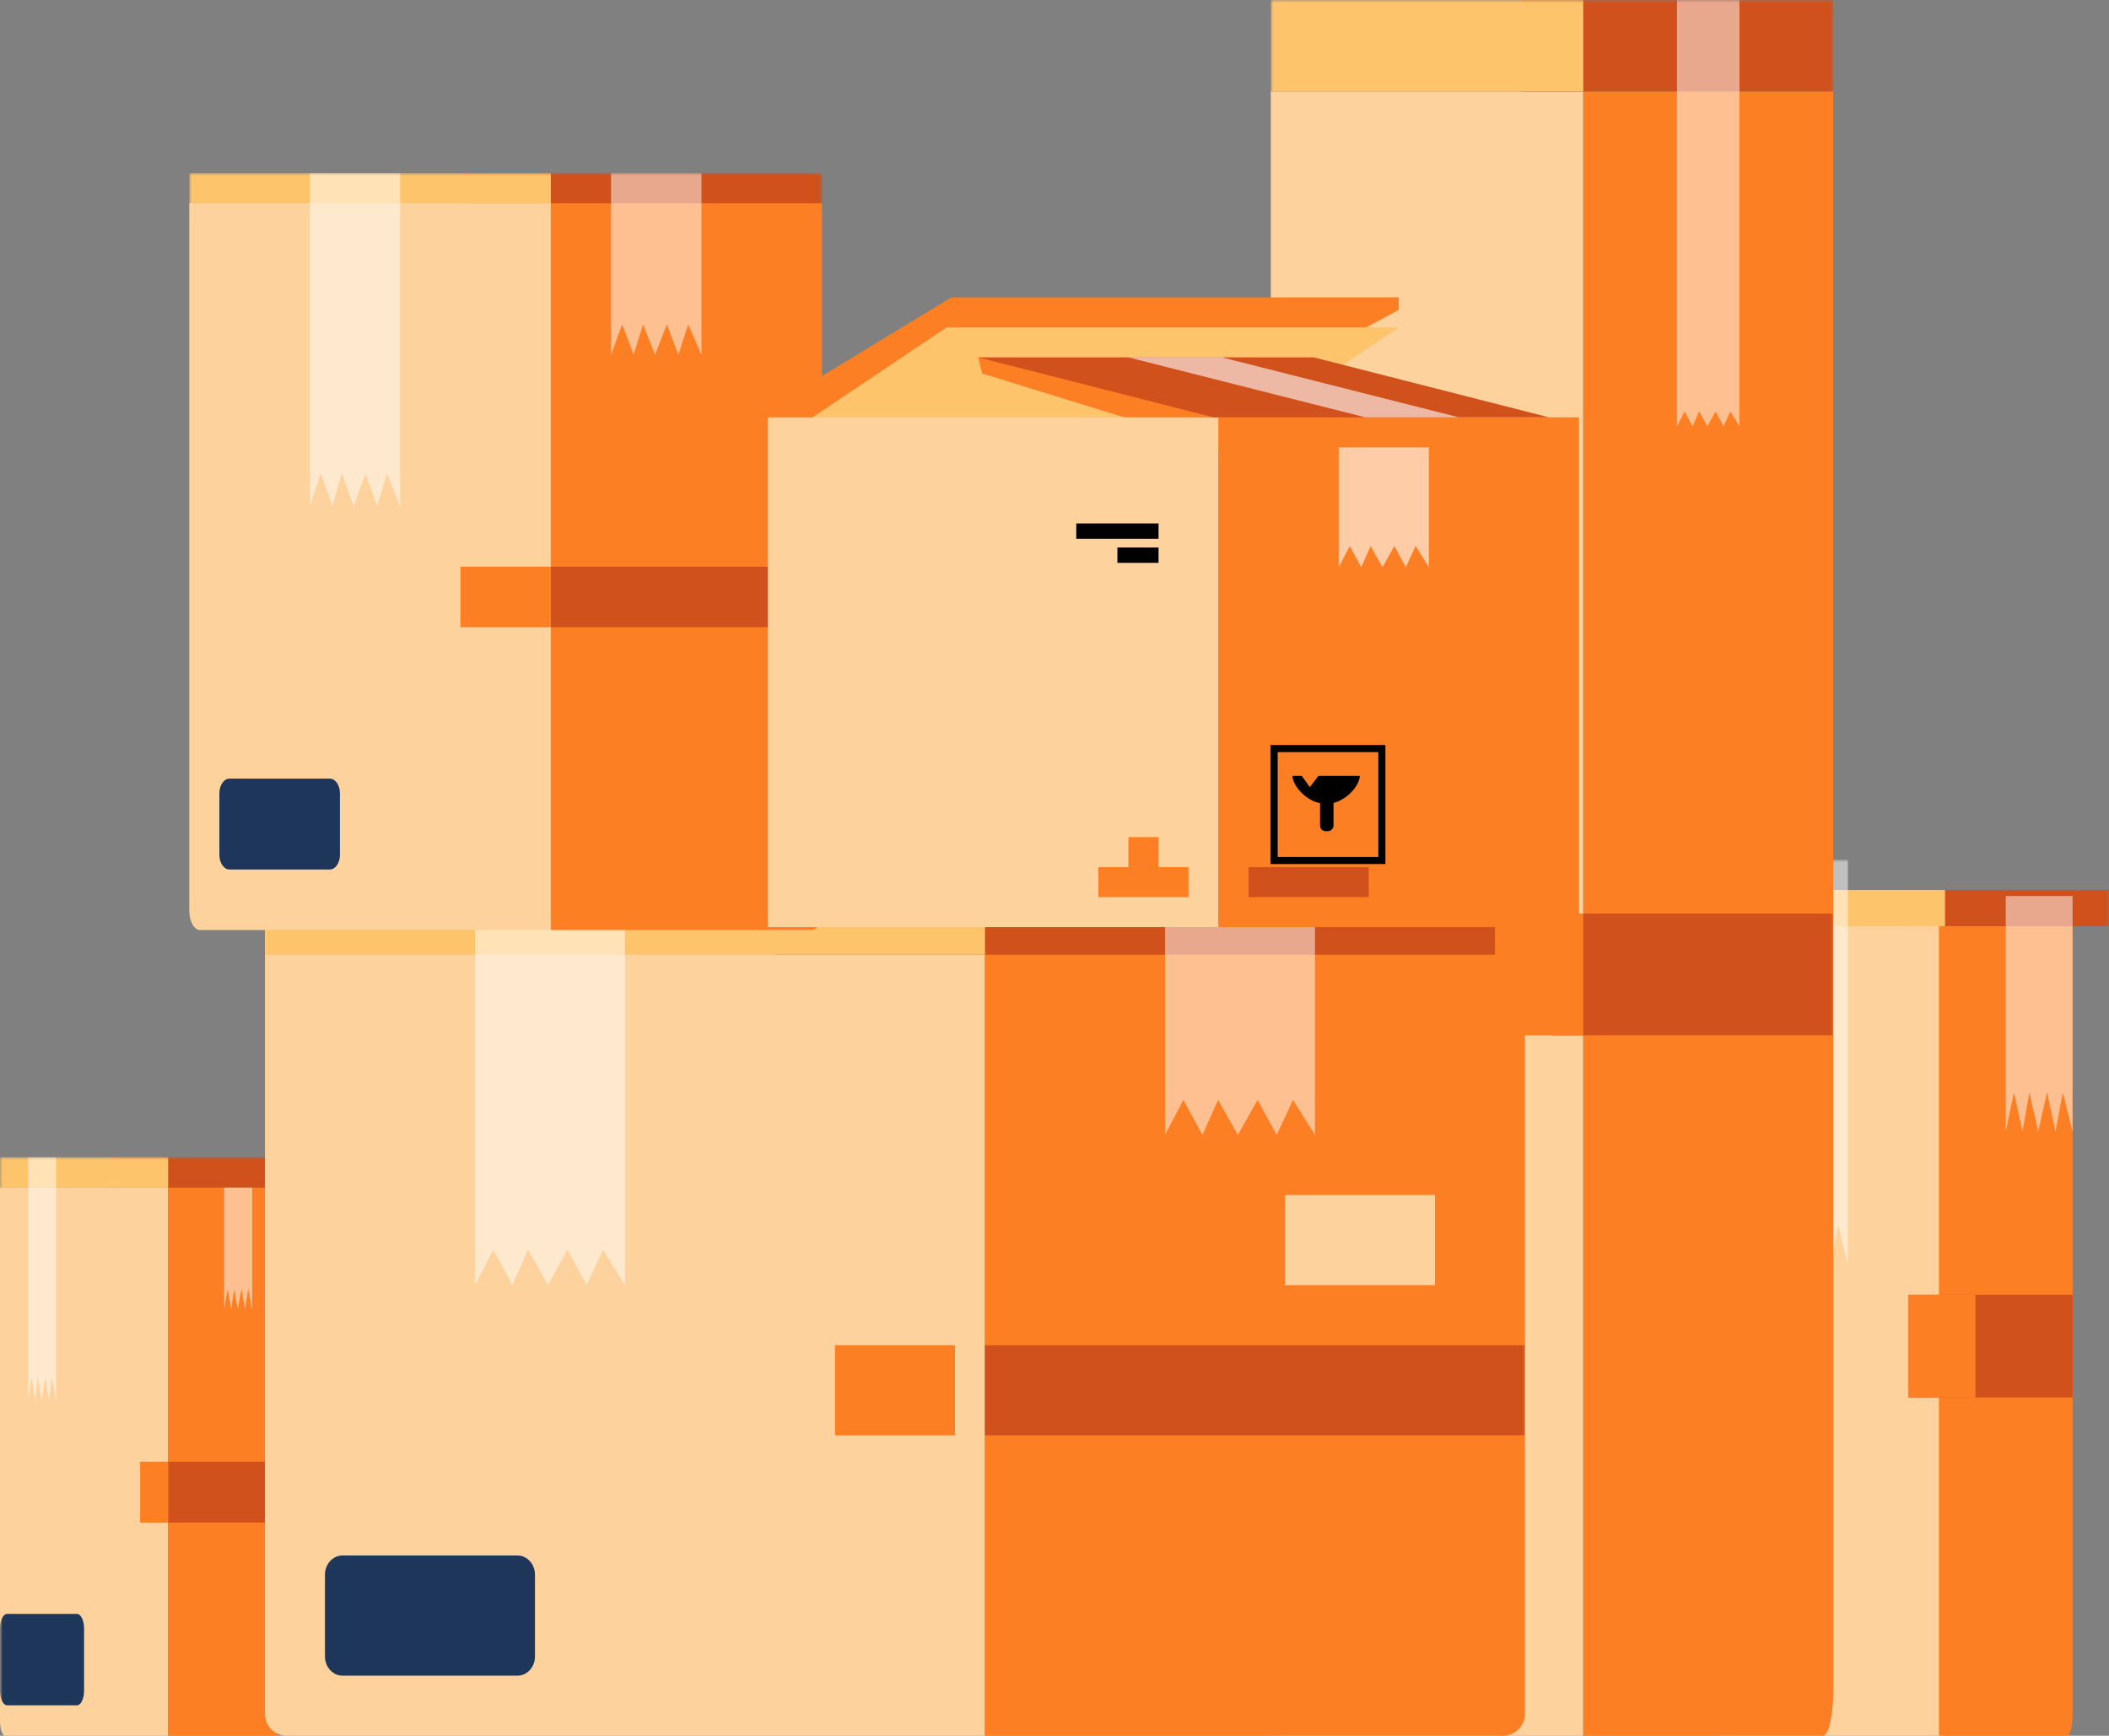 <?xml version="1.0" encoding="UTF-8"?>
<svg width="390px" height="321px" viewBox="0 0 390 321" version="1.1" xmlns="http://www.w3.org/2000/svg" xmlns:xlink="http://www.w3.org/1999/xlink">
    <rect x="0" y="0" width="390" height="321" fill="#808080" stroke="none"/>
    <title>Group 8 Copy 12</title>
    <defs>
        <polygon id="path-1" points="0 107 57 107 57 0 0 0"></polygon>
        <polygon id="path-3" points="0 162 73 162 73 0 0 0"></polygon>
        <polygon id="path-5" points="0 321 104 321 104 0 0 0"></polygon>
        <polygon id="path-7" points="0 150 233 150 233 0 0 0"></polygon>
        <polygon id="path-9" points="0 140 117 140 117 0 0 0"></polygon>
        <polygon id="path-11" points="0 116.455 144.444 116.455 144.444 0 0 0"></polygon>
    </defs>
    <g id="Desktop" stroke="none" stroke-width="1" fill="none" fill-rule="evenodd">
        <g id="Group-8-Copy-12" transform="translate(195, 160.5) scale(-1, 1) translate(-195, -160.5)translate(0, -0)">
            <g id="Group-28-Copy-6" transform="translate(333, 214)">
                <path d="M25.909,107 L56.064,107 C56.581,107 57,105.775 57,104.262 L57,5.632 L25.909,5.632 L25.909,107 Z" id="Fill-1" fill="#FED29D"></path>
                <path d="M25.909,107 L5.969,107 C5.535,107 5.182,105.775 5.182,104.262 L5.182,5.632 L25.909,5.632 L25.909,107 Z" id="Fill-3" fill="#FD7F23"></path>
                <mask id="mask-2" fill="white">
                    <use xlink:href="#path-1"></use>
                </mask>
                <g id="Clip-6"></g>
                <polygon id="Fill-7" fill="#D1511C" mask="url(#mask-2)" points="5.182 67.579 25.909 67.579 25.909 56.316 5.182 56.316"></polygon>
                <polygon id="Fill-8" fill="#FD7F23" mask="url(#mask-2)" points="25.909 67.579 31.091 67.579 31.091 56.316 25.909 56.316"></polygon>
                <path d="M42.75,101.368 L55.706,101.368 C56.42,101.368 57,100.159 57,98.665 L57,87.177 C57,85.683 56.42,84.474 55.706,84.474 L42.75,84.474 C42.036,84.474 41.455,85.683 41.455,87.177 L41.455,98.665 C41.455,100.159 42.036,101.368 42.75,101.368" id="Fill-9" fill="#1D365A" mask="url(#mask-2)"></path>
                <polygon id="Fill-10" fill="#D1511C" mask="url(#mask-2)" points="5.182 5.632 36.273 5.632 36.273 0 5.182 0"></polygon>
                <polygon id="Fill-11" fill="#FEC46C" mask="url(#mask-2)" points="25.909 5.632 57 5.632 57 0 25.909 0"></polygon>
                <polygon id="Fill-12" fill-opacity="0.5" fill="#FFFFFF" mask="url(#mask-2)" points="10.364 28.158 11.123 24.408 11.687 28.158 12.346 24.408 13.028 28.158 13.71 24.408 14.252 28.158 14.91 24.408 15.545 28.158 15.545 5.632 10.364 5.632"></polygon>
                <polygon id="Fill-13" fill-opacity="0.5" fill="#FFFFFF" mask="url(#mask-2)" points="46.636 45.053 47.396 40.633 47.96 45.053 48.619 40.633 49.301 45.053 49.982 40.633 50.524 45.053 51.183 40.633 51.818 45.053 51.818 0 46.636 0"></polygon>
            </g>
            <g id="Group-28-Copy-7" transform="translate(0, 159)">
                <path d="M30.323,162 L71.715,162 C72.424,162 73,160.191 73,157.956 L73,12.29 L30.323,12.29 L30.323,162 Z" id="Fill-1" fill="#FED29D"></path>
                <path d="M31.446,162 L7.677,162 C7.159,162 6.738,160.191 6.738,157.956 L6.738,12.29 L31.446,12.29 L31.446,162 Z" id="Fill-3" fill="#FD7F23"></path>
                <mask id="mask-4" fill="white">
                    <use xlink:href="#path-3"></use>
                </mask>
                <g id="Clip-6"></g>
                <polygon id="Fill-7" fill="#D1511C" mask="url(#mask-4)" points="6.738 99.434 37.062 99.434 37.062 80.441 6.738 80.441"></polygon>
                <polygon id="Fill-8" fill="#FD7F23" mask="url(#mask-4)" points="24.708 99.434 37.062 99.434 37.062 80.441 24.708 80.441"></polygon>
                <path d="M56.529,156.414 L71.504,156.414 C72.33,156.414 73,155.054 73,153.375 L73,140.459 C73,138.78 72.33,137.421 71.504,137.421 L56.529,137.421 C55.702,137.421 55.031,138.78 55.031,140.459 L55.031,153.375 C55.031,155.054 55.702,156.414 56.529,156.414" id="Fill-9" fill="#1D365A" mask="url(#mask-4)"></path>
                <polygon id="Fill-10" fill="#D1511C" mask="url(#mask-4)" points="-5.615 12.29 37.062 12.29 37.062 5.586 -5.615 5.586"></polygon>
                <polygon id="Fill-11" fill="#FEC46C" mask="url(#mask-4)" points="30.323 12.29 73 12.29 73 5.586 30.323 5.586"></polygon>
                <polygon id="Fill-12" fill-opacity="0.5" fill="#FFFFFF" mask="url(#mask-4)" points="6.738 50.276 8.549 43.022 9.894 50.276 11.465 43.022 13.091 50.276 14.716 43.022 16.008 50.276 17.578 43.022 19.092 50.276 19.092 6.703 6.738 6.703"></polygon>
                <polygon id="Fill-13" fill-opacity="0.5" fill="#FFFFFF" mask="url(#mask-4)" points="48.292 74.855 50.103 67.513 51.448 74.855 53.019 67.513 54.645 74.855 56.27 67.513 57.562 74.855 59.131 67.513 60.646 74.855 60.646 0 48.292 0"></polygon>
            </g>
            <g id="Group-28-Copy-5" transform="translate(51, 0)">
                <path d="M46.222,321 L102.26,321 C103.221,321 104,317.325 104,312.786 L104,16.895 L46.222,16.895 L46.222,321 Z" id="Fill-1" fill="#FED29D"></path>
                <path d="M46.222,321 L1.892,321 C0.847,321 0,317.325 0,312.786 L0,16.895 L46.222,16.895 L46.222,321 Z" id="Fill-3" fill="#FD7F23"></path>
                <mask id="mask-6" fill="white">
                    <use xlink:href="#path-5"></use>
                </mask>
                <g id="Clip-6"></g>
                <polygon id="Fill-7" fill="#D1511C" mask="url(#mask-6)" points="0 191.474 52 191.474 52 168.947 0 168.947"></polygon>
                <polygon id="Fill-8" fill="#FD7F23" mask="url(#mask-6)" points="46.222 191.474 75.111 191.474 75.111 168.947 46.222 168.947"></polygon>
                <path d="M77.038,298.474 L96.298,298.474 C97.36,298.474 98.222,295.249 98.222,291.266 L98.222,260.629 C98.222,256.646 97.36,253.421 96.298,253.421 L77.038,253.421 C75.975,253.421 75.111,256.646 75.111,260.629 L75.111,291.266 C75.111,295.249 75.975,298.474 77.038,298.474" id="Fill-9" fill="#1D365A" mask="url(#mask-6)"></path>
                <polygon id="Fill-10" fill="#D1511C" mask="url(#mask-6)" points="0 16.895 57.778 16.895 57.778 0 0 0"></polygon>
                <polygon id="Fill-11" fill="#FEC46C" mask="url(#mask-6)" points="46.222 16.895 104 16.895 104 0 46.222 0"></polygon>
                <polygon id="Fill-12" fill-opacity="0.5" fill="#FFFFFF" mask="url(#mask-6)" points="17.333 78.842 19.027 76.092 20.285 78.842 21.755 76.092 23.276 78.842 24.795 76.092 26.004 78.842 27.472 76.092 28.889 78.842 28.889 0 17.333 0"></polygon>
            </g>
            <g id="Group-28-Copy-2" transform="translate(108, 171)">
                <path d="M99.857,150 L228.991,150 C231.205,150 233,148.187 233,145.949 L233,0 L99.857,0 L99.857,150 Z" id="Fill-1" fill="#FED29D"></path>
                <path d="M99.857,150 L4.087,150 C1.83,150 0,148.187 0,145.949 L0,0 L99.857,0 L99.857,150 Z" id="Fill-3" fill="#FD7F23"></path>
                <mask id="mask-8" fill="white">
                    <use xlink:href="#path-7"></use>
                </mask>
                <g id="Clip-6"></g>
                <polygon id="Fill-5" fill="#FED29D" mask="url(#mask-8)" points="16.643 66.667 44.381 66.667 44.381 50 16.643 50"></polygon>
                <polygon id="Fill-7" fill="#D1511C" mask="url(#mask-8)" points="0 94.444 99.857 94.444 99.857 77.778 0 77.778"></polygon>
                <polygon id="Fill-8" fill="#FD7F23" mask="url(#mask-8)" points="105.405 94.444 127.595 94.444 127.595 77.778 105.405 77.778"></polygon>
                <path d="M186.308,138.889 L218.671,138.889 C220.457,138.889 221.905,137.298 221.905,135.333 L221.905,120.222 C221.905,118.257 220.457,116.667 218.671,116.667 L186.308,116.667 C184.523,116.667 183.071,118.257 183.071,120.222 L183.071,135.333 C183.071,137.298 184.523,138.889 186.308,138.889" id="Fill-9" fill="#1D365A" mask="url(#mask-8)"></path>
                <polygon id="Fill-10" fill="#D1511C" mask="url(#mask-8)" points="5.548 5.556 138.69 5.556 138.69 0 5.548 0"></polygon>
                <polygon id="Fill-11" fill="#FEC46C" mask="url(#mask-8)" points="99.857 5.556 233 5.556 233 0 99.857 0"></polygon>
                <polygon id="Fill-12" fill-opacity="0.5" fill="#FFFFFF" mask="url(#mask-8)" points="38.833 38.889 42.898 32.414 45.919 38.889 49.447 32.414 53.098 38.889 56.745 32.414 59.646 38.889 63.17 32.414 66.571 38.889 66.571 0 38.833 0"></polygon>
                <polygon id="Fill-13" fill-opacity="0.5" fill="#FFFFFF" mask="url(#mask-8)" points="166.429 66.667 170.493 60.127 173.514 66.667 177.042 60.127 180.693 66.667 184.34 60.127 187.241 66.667 190.766 60.127 194.167 66.667 194.167 0 166.429 0"></polygon>
            </g>
            <g id="Group-28-Copy-4" transform="translate(238, 32)">
                <path d="M50.143,140 L114.987,140 C116.098,140 117,138.376 117,136.37 L117,5.6 L50.143,5.6 L50.143,140 Z" id="Fill-1" fill="#FED29D"></path>
                <path d="M50.143,140 L1.906,140 C0.853,140 0,138.376 0,136.37 L0,5.6 L50.143,5.6 L50.143,140 Z" id="Fill-3" fill="#FD7F23"></path>
                <mask id="mask-10" fill="white">
                    <use xlink:href="#path-9"></use>
                </mask>
                <g id="Clip-6"></g>
                <polygon id="Fill-7" fill="#D1511C" mask="url(#mask-10)" points="0 84 50.143 84 50.143 72.8 0 72.8"></polygon>
                <polygon id="Fill-8" fill="#FD7F23" mask="url(#mask-10)" points="50.143 84 66.857 84 66.857 72.8 50.143 72.8"></polygon>
                <path d="M91,128.8 L109.573,128.8 C110.598,128.8 111.429,127.598 111.429,126.112 L111.429,114.688 C111.429,113.202 110.598,112 109.573,112 L91,112 C89.976,112 89.143,113.202 89.143,114.688 L89.143,126.112 C89.143,127.598 89.976,128.8 91,128.8" id="Fill-9" fill="#1D365A" mask="url(#mask-10)"></path>
                <polygon id="Fill-10" fill="#D1511C" mask="url(#mask-10)" points="0 5.6 66.857 5.6 66.857 0 0 0"></polygon>
                <polygon id="Fill-11" fill="#FEC46C" mask="url(#mask-10)" points="50.143 5.6 117 5.6 117 0 50.143 0"></polygon>
                <polygon id="Fill-12" fill-opacity="0.5" fill="#FFFFFF" mask="url(#mask-10)" points="22.286 33.6 24.735 28.006 26.555 33.6 28.681 28.006 30.881 33.6 33.079 28.006 34.827 33.6 36.951 28.006 39 33.6 39 0 22.286 0"></polygon>
                <polygon id="Fill-13" fill-opacity="0.5" fill="#FFFFFF" mask="url(#mask-10)" points="78 61.6 80.449 55.558 82.27 61.6 84.395 55.558 86.595 61.6 88.793 55.558 90.541 61.6 92.665 55.558 94.714 61.6 94.714 0 78 0"></polygon>
            </g>
            <g id="Group-24-Copy-3" transform="translate(98, 55)">
                <polygon id="Fill-1" fill="#FD7F23" points="33.333 0 33.333 2.308 66.037 19.867 150 22.182 148.778 19.867 116.074 0"></polygon>
                <polygon id="Fill-2" fill="#FEC46C" points="33.333 5.545 116.95 5.545 150 27.727 66.383 27.727"></polygon>
                <polygon id="Fill-3" fill="#FD7F23" points="110.377 14.071 111.111 11.091 49.809 14.071 5.556 27.727 66.124 27.727"></polygon>
                <polygon id="Fill-4" fill="#FED29D" points="66.667 116.455 150 116.455 150 22.182 66.667 22.182"></polygon>
                <polygon id="Fill-5" fill="#FD7F23" points="0 116.455 66.667 116.455 66.667 22.182 0 22.182"></polygon>
                <polygon id="Fill-6" fill="#D1511C" points="49.066 11.091 5.556 22.182 67.6 22.182 111.111 11.091"></polygon>
                <polygon id="Fill-7" fill-opacity="0.6" fill="#FFFFFF" points="83.333 11.091 66.038 11.091 22.222 22.182 39.518 22.182"></polygon>
                <polygon id="Fill-9" fill="#D1511C" points="38.889 110.909 61.111 110.909 61.111 105.364 38.889 105.364"></polygon>
                <polygon id="Fill-10" fill="#FD7F23" points="72.222 110.909 88.889 110.909 88.889 105.364 72.222 105.364"></polygon>
                <polygon id="Fill-11" fill="#FD7F23" points="77.778 105.364 83.333 105.364 83.333 99.818 77.778 99.818"></polygon>
                <polygon id="Fill-12" fill-opacity="0.6" fill="#FFFFFF" points="27.778 49.909 30.219 45.969 32.036 49.909 34.155 45.969 36.348 49.909 38.541 45.969 40.283 49.909 42.401 45.969 44.444 49.909 44.444 27.727 27.778 27.727"></polygon>
                <g id="Group-23" transform="translate(5.556, 5.545)">
                    <path d="M45.717,82.945 L44.234,85.023 L42.64,82.945 L34.987,82.945 C34.987,84.755 37.774,88.121 41.213,88.121 C44.651,88.121 47.439,84.755 47.439,82.945 L45.717,82.945 Z" id="Fill-16" fill="#000000"></path>
                    <rect id="Rectangle" fill="#000000" x="39.847" y="85.4" width="2.49" height="7.764" rx="1"></rect>
                    <mask id="mask-12" fill="white">
                        <use xlink:href="#path-11"></use>
                    </mask>
                    <g id="Clip-19"></g>
                    <polygon id="Stroke-18" stroke="#000000" stroke-width="1.31" mask="url(#mask-12)" points="30.906 98.592 50.829 98.592 50.829 77.889 30.906 77.889"></polygon>
                    <polygon id="Fill-21" fill="#000000" mask="url(#mask-12)" points="72.204 39.106 87.419 39.106 87.419 36.259 72.204 36.259"></polygon>
                    <polygon id="Fill-22" fill="#000000" mask="url(#mask-12)" points="72.204 43.545 79.811 43.545 79.811 40.698 72.204 40.698"></polygon>
                </g>
            </g>
        </g>
    </g>
</svg>